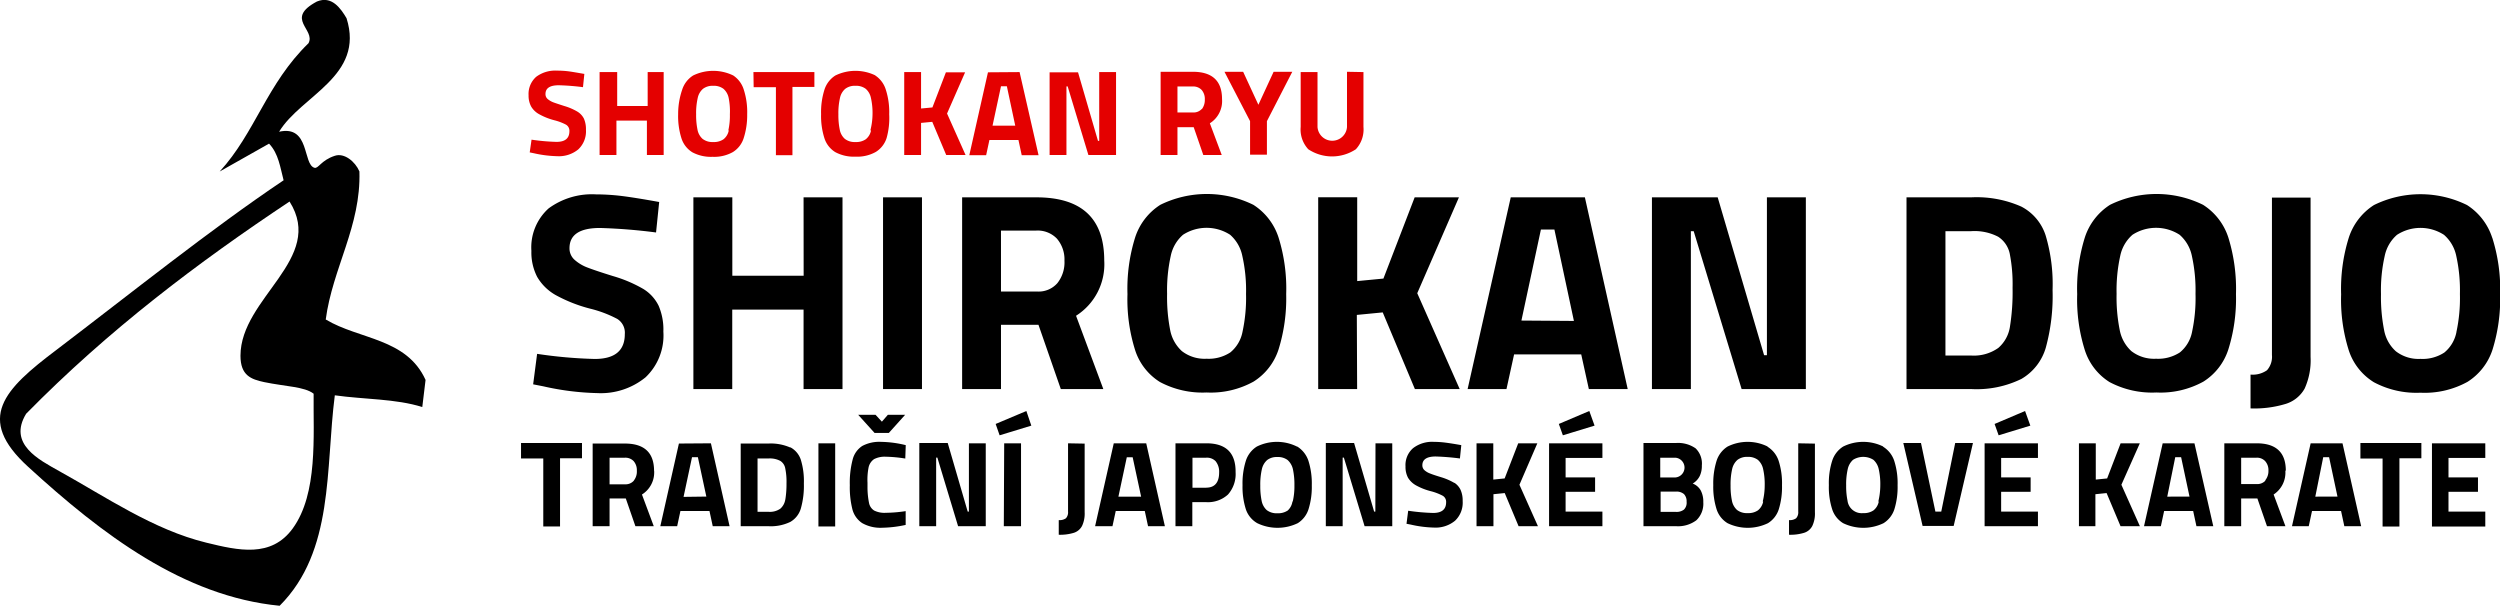 <?xml version="1.0" encoding="UTF-8"?> <svg xmlns="http://www.w3.org/2000/svg" viewBox="0 0 328.1 79.5"><defs><style>.cls-1{fill:#e40000;}</style></defs><title>Asset 2</title><g id="Layer_2" data-name="Layer 2"><g id="Layer_1-2" data-name="Layer 1"><path d="M72.9,38.71a19.44,19.44,0,0,0,4.6,1.81A15.55,15.55,0,0,1,81,41.85a2.13,2.13,0,0,1,1,2q0,3.25-3.93,3.26a60.46,60.46,0,0,1-7.58-.67l-.52,4,1.33.26a35.25,35.25,0,0,0,7.07.89,9.28,9.28,0,0,0,6.35-2.07,7.56,7.56,0,0,0,2.34-6,7.9,7.9,0,0,0-.62-3.39,5.35,5.35,0,0,0-2-2.2,17.72,17.72,0,0,0-4-1.7c-1.58-.49-2.7-.87-3.37-1.13a5.36,5.36,0,0,1-1.66-1,2,2,0,0,1-.67-1.52q0-2.66,4-2.66a72.74,72.74,0,0,1,7.36.59l.41-4c-2.2-.4-3.86-.66-5-.8a28.87,28.87,0,0,0-3.29-.2A9.6,9.6,0,0,0,72,27.35a6.88,6.88,0,0,0-2.26,5.58,7,7,0,0,0,.76,3.41A6.51,6.51,0,0,0,72.9,38.71Zm32.57-2.52H96.11V25.9H91V51.06h5.1V40.63h9.36V51.06h5.11V25.9h-5.11ZM121,25.9h-5.11V51.06H121ZM144.8,51.06l-3.58-9.62a8,8,0,0,0,3.7-7.25q0-8.28-8.88-8.29h-9.77V51.06h5.1V42.63h4.92l2.93,8.43Zm-8.69-12.8h-4.74v-8H136a3.5,3.5,0,0,1,2.7,1.05,4.19,4.19,0,0,1,1,2.91,4.39,4.39,0,0,1-.93,2.94A3.27,3.27,0,0,1,136.11,38.26Zm16.13,11.88a11.87,11.87,0,0,0,6.11,1.37,11.57,11.57,0,0,0,6.17-1.43,7.82,7.82,0,0,0,3.28-4.23,22.54,22.54,0,0,0,1-7.25,22.51,22.51,0,0,0-1-7.42,8,8,0,0,0-3.31-4.3,13.83,13.83,0,0,0-12.21,0,8,8,0,0,0-3.31,4.3,22.51,22.51,0,0,0-1,7.42,22.08,22.08,0,0,0,1,7.34A7.71,7.71,0,0,0,152.24,50.14Zm1.41-16.56a5,5,0,0,1,1.61-2.77,5.7,5.7,0,0,1,6.18,0,5,5,0,0,1,1.6,2.77,20.41,20.41,0,0,1,.49,5,21,21,0,0,1-.47,5,4.6,4.6,0,0,1-1.59,2.67,5.19,5.19,0,0,1-3.12.83,4.86,4.86,0,0,1-3.24-1,5,5,0,0,1-1.54-2.78,22.5,22.5,0,0,1-.4-4.73A21,21,0,0,1,153.65,33.58Zm24.42,7.75,3.4-.33,4.22,10.06h5.88L186,38.48l5.47-12.58h-5.81l-4.1,10.66-3.44.33v-11H173V51.06h5.11Zm20.2-15.43-5.66,25.16h5.1l1-4.55h8.81l1,4.55h5.1L208,25.9Zm1.4,16.17,2.56-11.95H204l2.56,12Zm22.24-11.73h.37l6.29,20.72H237V25.9h-5.11V46.62h-.37L225.43,25.9H216.8V51.06h5.11Zm43.36-3.23a14.48,14.48,0,0,0-6.58-1.21h-8.48V51.06h8.48a13.35,13.35,0,0,0,6.6-1.33,7,7,0,0,0,3.2-4.1,25.72,25.72,0,0,0,.89-7.55,22.38,22.38,0,0,0-.91-7.18A6.5,6.5,0,0,0,265.27,27.11Zm-1.49,15.8a4.58,4.58,0,0,1-1.52,2.75,5.55,5.55,0,0,1-3.57,1h-3.37V30.34h3.37a6.72,6.72,0,0,1,3.55.73,3.5,3.5,0,0,1,1.52,2.23,20.78,20.78,0,0,1,.37,4.48A28.91,28.91,0,0,1,263.78,42.91Zm13.07,7.23A11.89,11.89,0,0,0,283,51.51a11.63,11.63,0,0,0,6.18-1.43,7.8,7.8,0,0,0,3.27-4.23,22.26,22.26,0,0,0,1-7.25,22.81,22.81,0,0,0-1-7.42,8,8,0,0,0-3.32-4.3,13.83,13.83,0,0,0-12.21,0,8,8,0,0,0-3.31,4.3,22.54,22.54,0,0,0-1,7.42,22.11,22.11,0,0,0,1,7.34A7.71,7.71,0,0,0,276.85,50.14Zm1.41-16.56a5,5,0,0,1,1.61-2.77,5.7,5.7,0,0,1,6.18,0,5,5,0,0,1,1.61,2.77,21,21,0,0,1,.48,5,21.09,21.09,0,0,1-.46,5,4.6,4.6,0,0,1-1.59,2.67,5.24,5.24,0,0,1-3.13.83,4.86,4.86,0,0,1-3.24-1,5,5,0,0,1-1.53-2.78,21.76,21.76,0,0,1-.41-4.73A21,21,0,0,1,278.26,33.58ZM302.46,51a9,9,0,0,0,.78-4.16l0-20.91h-5.07V46.59a2.66,2.66,0,0,1-.65,2,3.25,3.25,0,0,1-2.16.57v4.44A14.17,14.17,0,0,0,300,53,4.3,4.3,0,0,0,302.46,51Zm24.62-19.79a8,8,0,0,0-3.31-4.3,13.83,13.83,0,0,0-12.21,0,8,8,0,0,0-3.31,4.3,22.51,22.51,0,0,0-1,7.42,22.08,22.08,0,0,0,1,7.34,7.71,7.71,0,0,0,3.31,4.2,11.85,11.85,0,0,0,6.1,1.37,11.63,11.63,0,0,0,6.18-1.43,7.86,7.86,0,0,0,3.28-4.23,22.54,22.54,0,0,0,1-7.25A22.51,22.51,0,0,0,327.08,31.18Zm-4.7,12.39a4.6,4.6,0,0,1-1.59,2.67,5.2,5.2,0,0,1-3.13.83,4.85,4.85,0,0,1-3.23-1,4.92,4.92,0,0,1-1.54-2.78,22.41,22.41,0,0,1-.41-4.73,20.41,20.41,0,0,1,.49-5,5,5,0,0,1,1.61-2.77,5.68,5.68,0,0,1,6.17,0,5,5,0,0,1,1.61,2.77,21,21,0,0,1,.48,5A21.09,21.09,0,0,1,322.38,43.57Zm-254,16.57h2.92v8.92h2.2V60.14h2.88v-2h-8Zm17.46,1.63q0-3.59-3.84-3.59H77.78V69.06H80V65.42h2.13l1.26,3.64H85.8L84.25,64.9A3.42,3.42,0,0,0,85.85,61.77Zm-2.66,1.29a1.43,1.43,0,0,1-1.15.47H80V60.07h2a1.49,1.49,0,0,1,1.17.46,1.81,1.81,0,0,1,.41,1.25A1.91,1.91,0,0,1,83.19,63.06Zm5.92-4.88L86.66,69.06h2.21l.43-2h3.81l.43,2h2.21L93.3,58.18Zm.61,7L90.82,60h.77l1.11,5.17Zm14-6.48a6.35,6.35,0,0,0-2.85-.52H97.21V69.06h3.66a5.86,5.86,0,0,0,2.86-.57,3,3,0,0,0,1.38-1.78,10.92,10.92,0,0,0,.39-3.26,9.54,9.54,0,0,0-.4-3.11A2.85,2.85,0,0,0,103.72,58.7Zm-.65,6.84a2,2,0,0,1-.65,1.19,2.39,2.39,0,0,1-1.55.41H99.42v-7h1.45a2.92,2.92,0,0,1,1.54.32,1.46,1.46,0,0,1,.65,1,8.63,8.63,0,0,1,.16,1.94A12.5,12.5,0,0,1,103.07,65.54Zm4.35,3.52h2.2V58.18h-2.2ZM114,61.31a1.77,1.77,0,0,1,.71-1.05,3,3,0,0,1,1.52-.32,17.94,17.94,0,0,1,2.58.24l.06-1.76a14.32,14.32,0,0,0-3.24-.43,4.74,4.74,0,0,0-2.47.54,3,3,0,0,0-1.25,1.75,12,12,0,0,0-.38,3.39,11.9,11.9,0,0,0,.34,3.18,3.12,3.12,0,0,0,1.28,1.8,4.85,4.85,0,0,0,2.65.61,15.43,15.43,0,0,0,3.06-.37l0-1.81a18.4,18.4,0,0,1-2.62.22,3,3,0,0,1-1.52-.3,1.51,1.51,0,0,1-.67-1,10.4,10.4,0,0,1-.2-2.06v-.59A8.36,8.36,0,0,1,114,61.31Zm2.65-4.49,2.14-2.38h-2.27l-.78.9-.83-.9h-2.28l2.15,2.38Zm10.51,10.32H127l-2.62-9h-3.73V69.06h2.21v-9h.16l2.72,9h3.63V58.18h-2.21Zm3.51-11.5.52,1.49,4.16-1.27-.65-1.92Zm1.07,13.42H134V58.18h-2.21Zm8.43-10.88v8.95a1.16,1.16,0,0,1-.28.89,1.45,1.45,0,0,1-.94.24v1.92a6.1,6.1,0,0,0,2-.26,1.86,1.86,0,0,0,1.06-.9,3.81,3.81,0,0,0,.34-1.8l0-9Zm6,0-2.45,10.88H146l.43-2h3.81l.43,2h2.21l-2.45-10.88Zm.61,7,1.1-5.17h.77l1.11,5.17Zm11.49-7h-4V69.06h2.21V65.9h1.79a3.88,3.88,0,0,0,2.89-1,4.05,4.05,0,0,0,1-2.93Q162.2,58.18,158.33,58.18Zm0,5.83h-1.77V60.07h1.77a1.59,1.59,0,0,1,1.26.45A2.17,2.17,0,0,1,160,62C160,63.33,159.41,64,158.31,64Zm11.95-5.4a5.93,5.93,0,0,0-5.28,0,3.45,3.45,0,0,0-1.43,1.85,9.89,9.89,0,0,0-.44,3.21,9.7,9.7,0,0,0,.44,3.18A3.32,3.32,0,0,0,165,68.66a6.11,6.11,0,0,0,5.32,0,3.36,3.36,0,0,0,1.41-1.83,9.78,9.78,0,0,0,.43-3.14,9.89,9.89,0,0,0-.44-3.21A3.52,3.52,0,0,0,170.26,58.61Zm-.6,7.21A2,2,0,0,1,169,67a2.26,2.26,0,0,1-1.36.36,2.11,2.11,0,0,1-1.4-.42,2.2,2.2,0,0,1-.66-1.2,9.48,9.48,0,0,1-.18-2,9,9,0,0,1,.21-2.17,2.23,2.23,0,0,1,.7-1.2,2.07,2.07,0,0,1,1.33-.39,2.1,2.1,0,0,1,1.34.39,2.29,2.29,0,0,1,.7,1.2,9.63,9.63,0,0,1,.2,2.17A8.74,8.74,0,0,1,169.66,65.82Zm10.88,1.32h-.16l-2.63-9H174V69.06h2.21v-9h.16l2.72,9h3.63V58.18h-2.2Zm10.35-3.77a7.88,7.88,0,0,0-1.71-.74c-.69-.21-1.17-.37-1.46-.49a2.28,2.28,0,0,1-.72-.42.85.85,0,0,1-.29-.66c0-.76.58-1.15,1.75-1.15a31.39,31.39,0,0,1,3.18.26l.18-1.75c-.95-.17-1.67-.28-2.16-.34a11.93,11.93,0,0,0-1.43-.09,4.1,4.1,0,0,0-2.73.82,2.93,2.93,0,0,0-1,2.41,3,3,0,0,0,.33,1.48,2.86,2.86,0,0,0,1.05,1,8.16,8.16,0,0,0,2,.78,7.2,7.2,0,0,1,1.5.58.92.92,0,0,1,.45.85c0,.94-.57,1.41-1.7,1.41a27.1,27.1,0,0,1-3.28-.29l-.22,1.71.57.11a15,15,0,0,0,3.06.39,4,4,0,0,0,2.74-.9,3.26,3.26,0,0,0,1-2.58,3.43,3.43,0,0,0-.27-1.46A2.28,2.28,0,0,0,190.89,63.37Zm10.91-5.19h-2.51l-1.78,4.61-1.49.15V58.18h-2.2V69.06H196v-4.2l1.48-.15,1.82,4.35h2.54l-2.43-5.44Zm6.82-4.24-4,1.7.53,1.49,4.16-1.27ZM203.3,69.06h7V67.14h-4.83v-2.6h3.87V62.65h-3.87V60.1h4.83V58.18h-7Zm18.85-5.6a2.36,2.36,0,0,0,.93-1,3.07,3.07,0,0,0,.27-1.37,2.78,2.78,0,0,0-.82-2.25,4,4,0,0,0-2.57-.7h-4.27V69.06H220a4,4,0,0,0,2.63-.78,3,3,0,0,0,.91-2.38,3.11,3.11,0,0,0-.35-1.56A2.08,2.08,0,0,0,222.15,63.46Zm-4.26-3.39h2a1.3,1.3,0,0,1,0,2.59h-2ZM221,66.88a1.58,1.58,0,0,1-1.06.3h-2V64.52h2a1.47,1.47,0,0,1,1.07.33,1.36,1.36,0,0,1,.34,1A1.26,1.26,0,0,1,221,66.88Zm11-8.27a5.93,5.93,0,0,0-5.28,0,3.45,3.45,0,0,0-1.43,1.85,9.89,9.89,0,0,0-.44,3.21,9.7,9.7,0,0,0,.44,3.18,3.32,3.32,0,0,0,1.43,1.81,6.08,6.08,0,0,0,5.31,0,3.33,3.33,0,0,0,1.42-1.83,9.81,9.81,0,0,0,.42-3.14,9.63,9.63,0,0,0-.44-3.21A3.45,3.45,0,0,0,231.94,58.61Zm-.6,7.21a1.94,1.94,0,0,1-.69,1.16,2.21,2.21,0,0,1-1.35.36,2.09,2.09,0,0,1-1.4-.42,2.2,2.2,0,0,1-.66-1.2,9.48,9.48,0,0,1-.18-2,9,9,0,0,1,.21-2.17,2.23,2.23,0,0,1,.7-1.2,2.07,2.07,0,0,1,1.33-.39,2.1,2.1,0,0,1,1.34.39,2.21,2.21,0,0,1,.69,1.2,9,9,0,0,1,.21,2.17A8.74,8.74,0,0,1,231.34,65.82Zm4.6-7.64v8.95a1.16,1.16,0,0,1-.28.89,1.42,1.42,0,0,1-.93.24v1.92a6.07,6.07,0,0,0,2-.26,1.83,1.83,0,0,0,1.06-.9,3.81,3.81,0,0,0,.34-1.8l0-9Zm11.17.43a5.93,5.93,0,0,0-5.28,0,3.45,3.45,0,0,0-1.43,1.85,9.63,9.63,0,0,0-.44,3.21,9.44,9.44,0,0,0,.44,3.18,3.32,3.32,0,0,0,1.43,1.81,6.08,6.08,0,0,0,5.31,0,3.38,3.38,0,0,0,1.42-1.83,9.81,9.81,0,0,0,.42-3.14,9.63,9.63,0,0,0-.44-3.21A3.45,3.45,0,0,0,247.11,58.61Zm-.6,7.21a1.94,1.94,0,0,1-.69,1.16,2.21,2.21,0,0,1-1.35.36,1.87,1.87,0,0,1-2.06-1.62,9.48,9.48,0,0,1-.18-2,9,9,0,0,1,.21-2.17,2.28,2.28,0,0,1,.69-1.2,2.5,2.5,0,0,1,2.68,0,2.28,2.28,0,0,1,.69,1.2,9,9,0,0,1,.21,2.17A9.26,9.26,0,0,1,246.51,65.82Zm8.2,1.32H254l-1.89-9h-2.32l2.53,10.88h4.08l2.53-10.88H256.6Zm11-13.2-4,1.7.53,1.49,4.16-1.27Zm-5.31,15.12h7V67.14h-4.83v-2.6h3.87V62.65h-3.87V60.1h4.83V58.18h-7Zm20.37-10.88h-2.52l-1.77,4.61-1.49.15V58.18h-2.21V69.06H275v-4.2l1.47-.15,1.83,4.35h2.54l-2.43-5.44Zm3,0-2.45,10.88h2.21l.43-2h3.81l.43,2h2.21L288,58.18Zm.6,7L285.48,60h.77l1.1,5.17Zm15.56-3.41q0-3.59-3.84-3.59h-4.23V69.06h2.21V65.42h2.13l1.26,3.64h2.42l-1.55-4.16A3.44,3.44,0,0,0,299.93,61.77Zm-2.66,1.29a1.44,1.44,0,0,1-1.15.47h-2.05V60.07h2a1.46,1.46,0,0,1,1.16.46,1.77,1.77,0,0,1,.42,1.25A1.91,1.91,0,0,1,297.27,63.06Zm5.92-4.88-2.45,10.88H303l.43-2h3.81l.43,2h2.21l-2.45-10.88Zm.61,7L304.9,60h.77l1.1,5.17Zm5.92-5h2.91v8.92h2.21V60.14h2.88v-2h-8Zm9.39,8.92h7V67.14h-4.83v-2.6h3.87V62.65h-3.87V60.1h4.83V58.18h-7Z"></path><path class="cls-1" d="M75.76,14.64a7.5,7.5,0,0,0-1.71-.73c-.68-.22-1.17-.38-1.46-.49a2.55,2.55,0,0,1-.72-.43.83.83,0,0,1-.28-.65c0-.77.58-1.15,1.74-1.15a30.63,30.63,0,0,1,3.18.25l.18-1.74c-1-.17-1.67-.29-2.16-.35a11.7,11.7,0,0,0-1.42-.08,4.17,4.17,0,0,0-2.74.81,3,3,0,0,0-1,2.42A3,3,0,0,0,69.72,14a2.75,2.75,0,0,0,1.06,1,8.45,8.45,0,0,0,2,.79,6.76,6.76,0,0,1,1.5.57.93.93,0,0,1,.45.85c0,.94-.56,1.41-1.69,1.41a26.94,26.94,0,0,1-3.28-.29L69.52,20l.58.12a15.45,15.45,0,0,0,3.05.38,4,4,0,0,0,2.75-.9,3.25,3.25,0,0,0,1-2.57,3.45,3.45,0,0,0-.27-1.47A2.28,2.28,0,0,0,75.76,14.64ZM85,13.91h-4V9.46H78.69V20.34H80.9V15.83h4v4.51h2.2V9.46H85Zm11.24-4a6,6,0,0,0-5.28,0,3.44,3.44,0,0,0-1.43,1.86A9.81,9.81,0,0,0,89,15a9.59,9.59,0,0,0,.44,3.17,3.34,3.34,0,0,0,1.43,1.82,5.16,5.16,0,0,0,2.64.59,5,5,0,0,0,2.67-.62,3.33,3.33,0,0,0,1.42-1.83A9.74,9.74,0,0,0,98.06,15a9.55,9.55,0,0,0-.44-3.21A3.44,3.44,0,0,0,96.19,9.88Zm-.6,7.22a1.92,1.92,0,0,1-.69,1.15,2.21,2.21,0,0,1-1.35.36,2.09,2.09,0,0,1-1.4-.42,2.13,2.13,0,0,1-.66-1.2,9.38,9.38,0,0,1-.18-2,9,9,0,0,1,.21-2.17,2.15,2.15,0,0,1,.7-1.2,2.07,2.07,0,0,1,1.33-.39,2.1,2.1,0,0,1,1.34.39,2.14,2.14,0,0,1,.69,1.2A9,9,0,0,1,95.79,15,8.85,8.85,0,0,1,95.59,17.1Zm3.27-5.69h2.92v8.93H104V11.41h2.88V9.46h-8Zm16-1.53a6,6,0,0,0-5.28,0,3.44,3.44,0,0,0-1.43,1.86,9.81,9.81,0,0,0-.44,3.21,9.59,9.59,0,0,0,.44,3.17,3.34,3.34,0,0,0,1.43,1.82,5.16,5.16,0,0,0,2.64.59,5,5,0,0,0,2.67-.62,3.33,3.33,0,0,0,1.42-1.83A9.74,9.74,0,0,0,116.7,15a9.55,9.55,0,0,0-.44-3.21A3.44,3.44,0,0,0,114.83,9.88Zm-.6,7.22a1.92,1.92,0,0,1-.69,1.15,2.21,2.21,0,0,1-1.35.36,2.09,2.09,0,0,1-1.4-.42,2.13,2.13,0,0,1-.66-1.2,9.38,9.38,0,0,1-.18-2,9,9,0,0,1,.21-2.17,2.15,2.15,0,0,1,.7-1.2,2.07,2.07,0,0,1,1.33-.39,2.1,2.1,0,0,1,1.34.39,2.14,2.14,0,0,1,.69,1.2,9,9,0,0,1,.21,2.17A8.85,8.85,0,0,1,114.23,17.1Zm12.35-7.64h-2.52l-1.77,4.61-1.49.14V9.46h-2.21V20.34h2.21V16.13l1.47-.14,1.83,4.35h2.54l-2.43-5.44Zm3,0-2.45,10.88h2.21l.43-2h3.81l.43,2h2.21L133.81,9.46Zm.6,7,1.11-5.17h.77l1.1,5.17Zm14,2h-.16l-2.62-9h-3.73V20.34h2.21v-9h.16l2.72,9h3.63V9.46h-2.21ZM160.38,13q0-3.58-3.84-3.58h-4.22V20.34h2.21V16.69h2.13l1.26,3.65h2.42l-1.56-4.16A3.44,3.44,0,0,0,160.38,13Zm-2.65,1.29a1.44,1.44,0,0,1-1.15.47h-2.05V11.35h2a1.51,1.51,0,0,1,1.17.45,1.79,1.79,0,0,1,.42,1.26A2,2,0,0,1,157.73,14.33Zm7.42-.54-2-4.33H160.7l3.36,6.48v4.4h2.21v-4.4l3.33-6.48h-2.45Zm11.63-4.33v7.25a1.94,1.94,0,0,1-3.87,0V9.46H170.7v7.2a3.82,3.82,0,0,0,1,2.93,5.65,5.65,0,0,0,6.24,0,3.82,3.82,0,0,0,1-2.93V9.46Z"></path><path d="M42.75,41.93c.89-6.73,4.64-12.26,4.42-19.43-.55-1.3-2-2.48-3.24-2.05-1.8.59-2.15,1.72-2.66,1.57-1.55-.43-.58-5.65-4.64-4.73C39.5,12.54,47.89,10,45.48,2.39c-.77-1.3-1.95-3-3.89-2.19-4.26,2.27-.14,3.65-1.1,5.47C35,11,33.49,17.44,28.83,22.51l6.48-3.66c1.26,1.32,1.47,3.16,1.91,4.81-9.55,6.41-20.13,14.9-29.8,22.25-6.87,5.18-10.7,9-3.72,15.36,9.65,8.83,20.38,17,33,18.23,7.17-7.17,6-18,7.24-27.62,3.89.55,8,.44,11.48,1.54l.43-3.56C53.35,44.36,47.17,44.58,42.75,41.93ZM38.42,69.35c-2.83,3.89-7.13,2.9-11.34,1.87-6.94-1.69-13.18-6-19.34-9.41C5.15,60.35,1,58.28,3.43,54.3,14.25,43.29,26,34.43,38,26.45c4.75,7.51-6.44,12.62-6.44,20.24,0,2.59,1.39,3.09,3.12,3.46,2.78.58,5.3.59,6.48,1.52C41.1,57.17,41.75,64.76,38.42,69.35Z"></path></g></g></svg> 